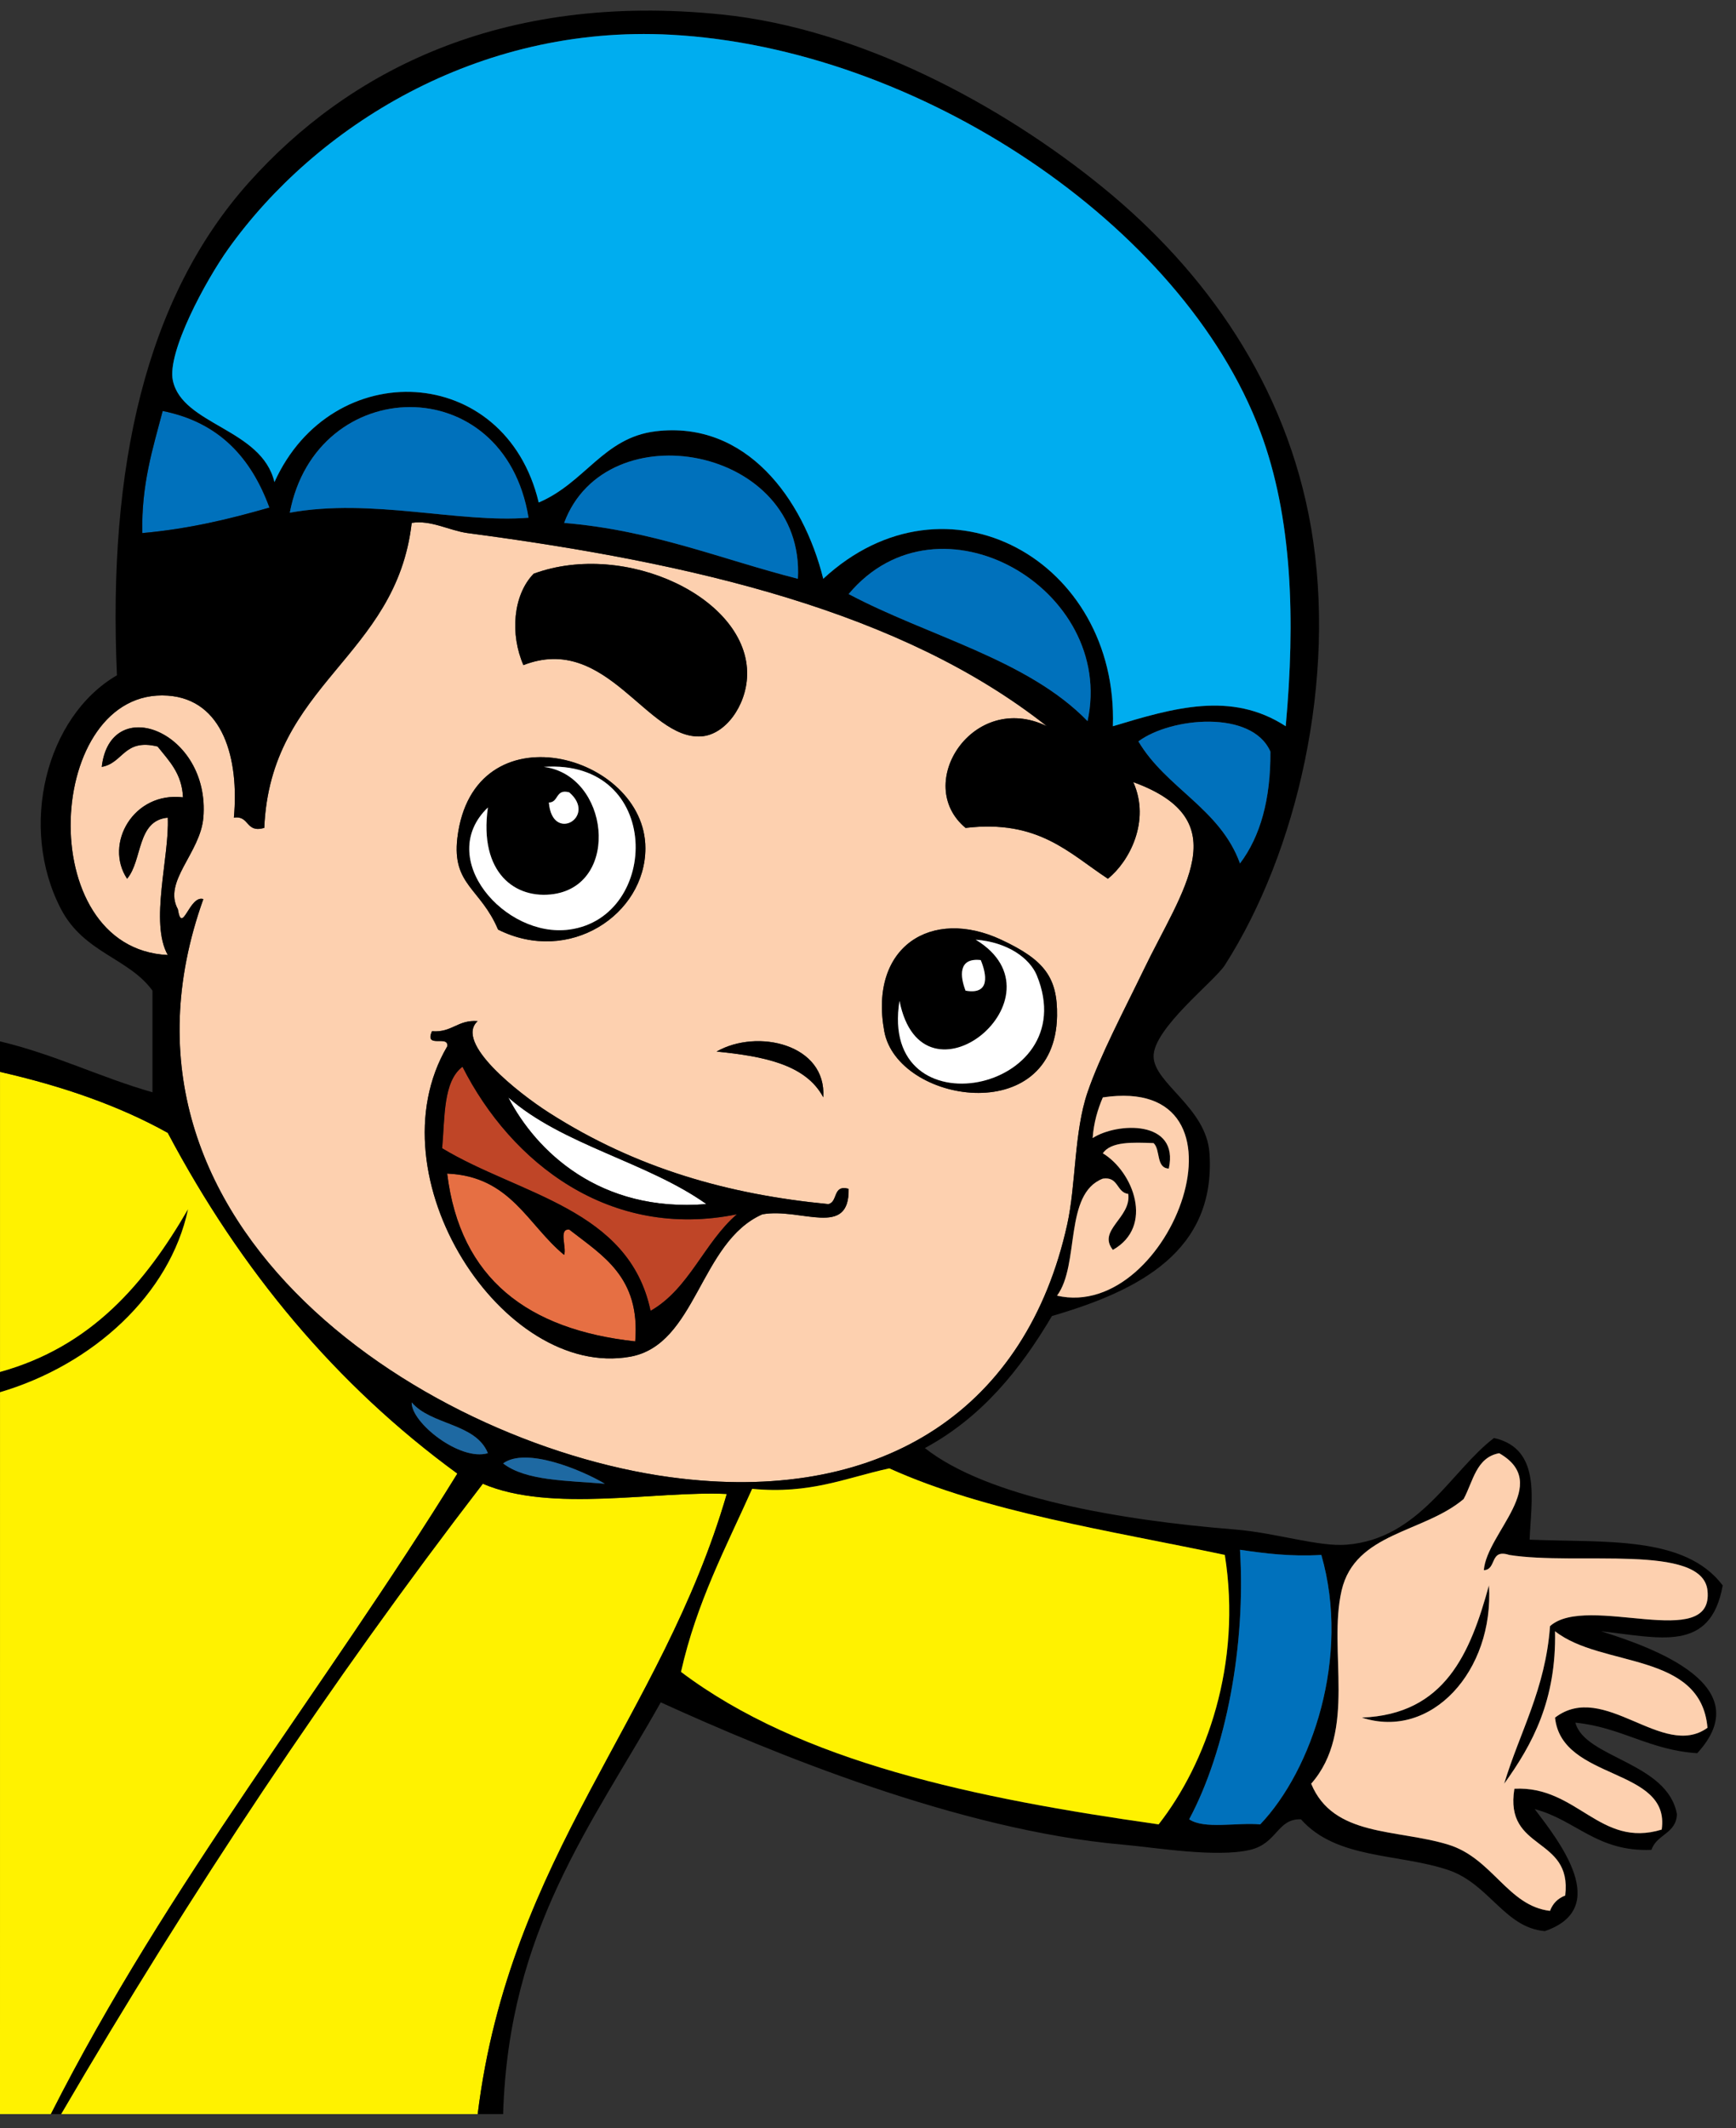 <?xml version="1.0" encoding="utf-8"?>
<!-- Generator: Adobe Illustrator 12.0.0, SVG Export Plug-In  -->
<!DOCTYPE svg PUBLIC "-//W3C//DTD SVG 1.1//EN" "http://www.w3.org/Graphics/SVG/1.1/DTD/svg11.dtd">
<svg  version="1.1" xmlns="http://www.w3.org/2000/svg" xmlns:xlink="http://www.w3.org/1999/xlink" xmlns:a="http://ns.adobe.com/AdobeSVGViewerExtensions/3.0/"
	 width="71" height="87" viewBox="0.25 -0.183 71 87" enable-background="new 0.25 -0.183 71 87" xml:space="preserve">
<rect x="0.25" y="-0.183" width="71" height="87" fill="#333333" stroke="none"/>
<defs>
</defs>
<g id="XMLID_26_">
	<g>
		<path d="M0.25,55.9c0,0.276,0,0.551,0,0.829c3.802-1.122,6.953-3.999,7.691-7.484C6.187,52.269,3.998,54.861,0.25,55.9z"/>
		<path fill="#FFF200" d="M0.25,86.238c0.694,0,1.387,0,2.081,0c4.797-9.472,11.176-17.361,16.625-26.183
			c-4.966-3.625-8.867-8.313-11.844-13.929c-2-1.114-4.319-1.914-6.861-2.492c0,4.089,0,8.175,0,12.266
			c3.748-1.039,5.937-3.631,7.691-6.655c-0.738,3.485-3.889,6.362-7.691,7.484C0.25,66.567,0.25,76.398,0.25,86.238z"/>
		<path fill="#FFF200" d="M2.747,86.238c5.681,0,11.363,0,17.04,0c1.299-10.553,7.516-16.175,10.187-25.35
			c-2.904-0.137-7.186,0.779-9.977-0.418C13.761,68.575,8.034,77.188,2.747,86.238z"/>
		<path fill="#FDD0AF" d="M33.92,44.673c-0.719-1.358-2.476-1.681-4.363-1.87C31.233,41.849,34.063,42.512,33.92,44.673z
			 M5.449,35.738c-0.948-1.422,0.258-3.571,2.286-3.328c-0.045-0.987-0.582-1.499-1.039-2.077c-1.38-0.341-1.399,0.68-2.284,0.832
			c0.353-3.053,4.45-1.449,4.155,2.076c-0.121,1.447-1.665,2.609-1.042,3.741c0.173,1.094,0.472-0.596,1.042-0.411
			C3.734,50.068,17.97,59.09,28.103,60.258c8.335,0.965,14.136-2.885,15.794-10.386c0.362-1.628,0.276-3.783,0.832-5.404
			c0.503-1.479,1.499-3.359,2.287-4.988c1.586-3.299,3.878-6.13-0.416-7.691c0.717,1.596-0.17,3.259-1.039,3.949
			c-1.59-1.042-2.835-2.43-5.82-2.077c-2.162-1.798,0.31-5.614,3.321-4.161c-5.928-4.681-14.421-6.668-23.691-7.892
			c-0.744-0.102-1.497-0.542-2.282-0.416c-0.634,5.527-5.78,6.549-6.03,12.469c-0.775,0.221-0.592-0.518-1.243-0.42
			c0.22-2.402-0.437-4.83-2.704-4.988c-5.001-0.343-5.585,10.343,0,10.603c-0.748-1.324,0.075-4.028,0-5.614
			C5.837,33.356,6.084,34.988,5.449,35.738z M18.539,42.595c0.085-0.497-0.943,0.114-0.622-0.623
			c0.825,0.064,1.046-0.477,1.869-0.414c-0.964,0.879,1.663,2.939,2.912,3.739c3.583,2.293,7.358,3.349,11.43,3.741
			c0.403-0.083,0.165-0.807,0.83-0.625c0.043,2.032-1.958,0.76-3.529,1.043c-2.569,1.135-2.688,5.331-5.404,5.82
			C20.817,56.206,15.423,47.902,18.539,42.595z M20.62,37.817c-0.717-1.696-1.887-1.821-1.665-3.742
			c0.64-5.375,7.69-3.438,7.69,0.416C26.646,37.202,23.532,39.276,20.62,37.817z M21.657,27.006
			c-0.548-1.251-0.432-2.864,0.42-3.737c3.767-1.384,8.811,1.01,8.73,4.153c-0.035,1.256-0.9,2.434-1.875,2.497
			C26.704,30.072,25.066,25.682,21.657,27.006z M36.415,41.972c-0.632-3.472,1.943-5.065,4.78-3.742
			c1.767,0.825,2.313,1.541,2.287,3.12C43.4,45.958,36.951,44.913,36.415,41.972z"/>
		<path fill="#0071BC" d="M6.903,16.618C6.5,18.152,6.026,19.619,6.07,21.608c1.913-0.17,3.585-0.578,5.201-1.042
			C10.526,18.536,9.215,17.077,6.903,16.618z"/>
		<path d="M43.062,29.5c-3.012-1.453-5.483,2.363-3.321,4.161c2.984-0.353,4.229,1.035,5.82,2.077
			c0.869-0.69,1.756-2.353,1.039-3.949c4.294,1.561,2.002,4.392,0.416,7.691c-0.788,1.629-1.784,3.51-2.287,4.988
			c-0.555,1.621-0.47,3.776-0.832,5.404c-1.659,7.501-7.459,11.351-15.794,10.386C17.97,59.09,3.734,50.068,8.566,36.572
			c-0.569-0.185-0.869,1.505-1.042,0.411c-0.624-1.132,0.921-2.294,1.042-3.741c0.295-3.525-3.802-5.129-4.155-2.076
			c0.885-0.152,0.904-1.172,2.284-0.832c0.457,0.578,0.994,1.089,1.039,2.077c-2.028-0.243-3.234,1.906-2.286,3.328
			c0.636-0.75,0.389-2.382,1.663-2.497c0.075,1.586-0.748,4.29,0,5.614c-5.585-0.26-5.001-10.945,0-10.603
			c2.268,0.158,2.924,2.586,2.704,4.988c0.651-0.098,0.468,0.641,1.243,0.42c0.25-5.919,5.396-6.942,6.03-12.469
			c0.786-0.127,1.538,0.313,2.282,0.416C28.641,22.833,37.134,24.82,43.062,29.5z M17.088,57.145
			c0.798,0.939,2.617,0.842,3.116,2.076C19.061,59.56,17.059,57.968,17.088,57.145z M48.886,74.187
			c1.509-2.818,2.319-7.106,2.079-11.017c1.025,0.149,2.068,0.285,3.326,0.21c1.205,4.178-0.389,8.803-2.499,11.015
			C50.844,74.307,49.505,74.607,48.886,74.187z M20.826,59.639c0.925-0.678,3.18,0.249,4.161,0.831
			C23.455,60.335,21.765,60.363,20.826,59.639z M61.769,72.732c1.159-1.611,2.135-3.409,2.08-6.233
			c1.894,1.498,5.968,0.821,6.235,3.947c-1.831,1.319-4.231-1.946-6.235-0.416c0.271,2.603,4.733,2.012,4.363,4.577
			c-2.534,0.777-3.455-1.8-6.025-1.669c-0.425,2.575,2.373,1.92,2.078,4.366c-0.297,0.112-0.51,0.322-0.621,0.626
			c-1.729-0.199-2.352-2.151-4.159-2.706c-2.118-0.65-4.706-0.308-5.61-2.492c1.897-2.155,0.676-5.439,1.245-7.9
			c0.551-2.372,3.361-2.355,4.99-3.737c0.389-0.717,0.512-1.702,1.455-1.873c2.183,1.249-0.505,3.245-0.628,4.781
			c0.541-0.02,0.219-0.89,1.042-0.622c2.752,0.44,7.896-0.484,8.105,1.451c0.274,2.548-4.926,0.098-6.44,1.459
			C63.454,68.875,62.41,70.601,61.769,72.732z M43.273,53.614c3.585-1.044,6.706-2.661,6.443-6.653
			c-0.125-1.871-2.263-2.848-2.286-3.953c-0.021-1.14,2.484-3.074,2.912-3.733c2.977-4.652,4.587-11.723,3.531-17.877
			c-1.004-5.833-4.311-10.493-8.52-13.92c-4.173-3.4-9.975-6.496-15.589-7.069c-9.06-0.929-15.302,2.361-19.328,6.859
			C6.213,11.98,4.652,18.915,5.033,27.422c-2.914,1.694-4.034,6.219-2.286,9.561c0.941,1.796,2.769,1.994,3.739,3.33
			c0,1.382,0,2.767,0,4.155c-2.153-0.615-3.989-1.547-6.236-2.081c0,0.416,0,0.832,0,1.247c2.542,0.578,4.862,1.378,6.861,2.492
			c2.977,5.616,6.878,10.304,11.844,13.929C13.507,68.876,7.128,76.766,2.331,86.238c0.14,0,0.277,0,0.416,0
			c5.288-9.05,11.014-17.663,17.25-25.768c2.792,1.197,7.073,0.281,9.977,0.418c-2.671,9.175-8.888,14.797-10.187,25.35
			c0.349,0,0.694,0,1.04,0c0.224-7.536,3.656-11.862,6.447-16.832c4.498,2.05,12.199,5.234,18.909,5.818
			c1.307,0.114,3.797,0.54,5.198,0.212c1.118-0.269,1.1-1.278,2.076-1.249c1.453,1.642,3.982,1.386,6.028,2.074
			c1.677,0.569,2.305,2.363,3.949,2.496c2.739-0.939,0.577-3.679-0.416-4.986c1.696,0.447,2.542,1.757,4.776,1.665
			c0.199-0.634,1.015-0.657,1.039-1.459c-0.382-2.127-3.778-2.293-4.152-3.741c1.889,0.19,3.028,1.126,4.984,1.249
			c2.535-2.759-1.781-4.311-3.936-4.984c2.399,0.258,4.483,0.897,4.977-1.875c-1.553-2.052-4.818-1.742-7.896-1.87
			c0.05-1.547,0.521-3.715-1.457-4.155c-1.733,1.305-3.03,4.121-6.025,4.36c-1.149,0.096-2.908-0.488-4.573-0.621
			c-4.71-0.376-10.119-1.308-12.679-3.328C40.37,57.777,41.962,55.835,43.273,53.614z M46.394,48.623
			c0.131,0.976-1.278,1.482-0.628,2.287c1.694-0.956,0.84-3.19-0.412-3.949c0.341-0.486,1.208-0.447,2.077-0.416
			c0.291,0.269,0.089,1.021,0.622,1.041c0.438-1.999-2.11-1.894-3.114-1.247c0.046-0.644,0.208-1.176,0.416-1.662
			c6.542-0.979,2.808,9.181-1.873,8.105c0.941-1.273,0.268-4.165,1.873-4.784C46.005,47.902,45.903,48.558,46.394,48.623z
			 M6.07,21.608c-0.043-1.989,0.431-3.457,0.833-4.991c2.312,0.459,3.623,1.918,4.367,3.949C9.655,21.031,7.982,21.438,6.07,21.608z
			 M7.319,15.371c-0.243-1.143,1.328-4.07,2.286-5.406c3.534-4.93,10.131-9.151,18.081-8.728
			c10.096,0.538,20.929,7.751,24.104,16.212c1.322,3.515,1.438,7.728,1.044,12.056c-2.226-1.449-4.594-0.746-7.069,0
			c0.227-6.762-6.799-10.694-11.845-6.028c-0.819-3.28-3.155-6.477-6.859-6.028c-2.132,0.26-2.876,2.1-4.778,2.91
			c-1.364-5.72-8.458-6.034-10.809-0.833C10.955,17.335,7.706,17.196,7.319,15.371z M21.867,20.981
			c-2.86,0.23-6.41-0.815-9.765-0.206C13.185,15.096,20.869,14.874,21.867,20.981z M23.322,21.193
			c1.717-4.619,9.86-3.132,9.561,2.284C29.734,22.675,26.963,21.498,23.322,21.193z M28.103,68.162
			c0.636-2.834,1.837-5.091,2.91-7.483c2.374,0.23,3.841-0.455,5.61-0.835c3.96,1.789,8.969,2.535,13.721,3.537
			c0.711,4.463-0.757,8.524-2.707,11.015C40.118,73.329,32.998,71.853,28.103,68.162z M34.958,24.101
			c3.695-4.415,10.947-0.2,9.771,5.194C42.274,26.765,38.214,25.83,34.958,24.101z M50.964,35.113
			c-0.809-2.237-3.022-3.074-4.155-4.989c1.324-0.987,4.646-1.301,5.398,0.416C52.222,32.492,51.798,34.007,50.964,35.113z"/>
		<path fill="#00ADEF" d="M9.605,9.964c-0.958,1.336-2.529,4.263-2.286,5.406c0.387,1.825,3.635,1.964,4.155,4.155
			c2.351-5.201,9.445-4.887,10.809,0.833c1.902-0.811,2.646-2.65,4.778-2.91c3.704-0.449,6.04,2.748,6.859,6.028
			c5.046-4.667,12.072-0.734,11.845,6.028c2.476-0.746,4.843-1.449,7.069,0c0.395-4.328,0.278-8.541-1.044-12.056
			C48.615,8.988,37.782,1.775,27.687,1.237C19.736,0.813,13.139,5.034,9.605,9.964z"/>
		<path fill="#0071BC" d="M12.102,20.775c3.354-0.609,6.905,0.437,9.765,0.206C20.869,14.874,13.185,15.096,12.102,20.775z"/>
		<path d="M18.955,34.075c-0.223,1.921,0.948,2.045,1.665,3.742c2.912,1.459,6.026-0.615,6.026-3.326
			C26.646,30.638,19.595,28.7,18.955,34.075z M23.532,37.817c-2.629,0.355-5.491-2.914-3.328-4.991
			c-0.376,2.679,1.128,3.772,2.702,3.538c2.731-0.417,2.257-4.859-0.416-5.198C27.36,30.829,27.265,37.318,23.532,37.817z
			 M23.532,32.207c1.162,1-0.698,2.093-0.833,0.416C23.11,32.618,22.962,32.051,23.532,32.207z"/>
		<path fill="#FFFFFF" d="M20.204,32.826c-2.164,2.077,0.698,5.346,3.328,4.991c3.733-0.499,3.829-6.988-1.042-6.651
			c2.673,0.339,3.147,4.781,0.416,5.198C21.333,36.599,19.828,35.505,20.204,32.826z"/>
		<path fill="#1E69A2" d="M17.088,57.145c-0.029,0.823,1.973,2.415,3.116,2.076C19.705,57.987,17.886,58.084,17.088,57.145z"/>
		<path fill="#E66F43" d="M18.539,47.792c0.53,4.321,3.322,6.381,7.69,6.859c0.216-2.636-1.338-3.507-2.698-4.571
			c-0.451-0.039-0.096,0.736-0.21,1.035C21.833,49.899,21.137,47.898,18.539,47.792z"/>
		<path d="M22.077,23.269c-0.852,0.873-0.968,2.486-0.42,3.737c3.409-1.324,5.047,3.066,7.275,2.912
			c0.975-0.063,1.84-1.241,1.875-2.497C30.888,24.279,25.843,21.885,22.077,23.269z"/>
		<path fill="#FFFFFF" d="M22.698,32.623c0.135,1.677,1.996,0.584,0.833-0.416C22.962,32.051,23.11,32.618,22.698,32.623z"/>
		<path fill="#1E69A2" d="M20.826,59.639c0.939,0.724,2.629,0.696,4.161,0.831C24.006,59.888,21.75,58.961,20.826,59.639z"/>
		<path fill="#FFFFFF" d="M29.142,49.039c-2.432-1.728-5.899-2.415-8.104-4.36C22.174,46.867,24.769,49.396,29.142,49.039z"/>
		<path fill="#0071BC" d="M32.883,23.477c0.299-5.417-7.844-6.903-9.561-2.284C26.963,21.498,29.734,22.675,32.883,23.477z"/>
		<path fill="#FFF200" d="M31.012,60.678c-1.072,2.393-2.274,4.649-2.91,7.483c4.895,3.691,12.016,5.167,19.534,6.233
			c1.95-2.49,3.417-6.552,2.707-11.015c-4.751-1.002-9.761-1.748-13.721-3.537C34.854,60.223,33.386,60.909,31.012,60.678z"/>
		<path fill="#BF4527" d="M26.857,53.402c1.584-0.904,2.191-2.794,3.529-3.945c-5.198,1.06-9.233-2.104-11.222-6.032
			c-0.794,0.599-0.717,2.056-0.831,3.332C21.489,48.663,25.98,49.221,26.857,53.402z"/>
		<path d="M21.038,44.678c2.205,1.945,5.672,2.633,8.104,4.36C24.769,49.396,22.174,46.867,21.038,44.678z M19.165,43.424
			c1.989,3.929,6.024,7.092,11.222,6.032c-1.338,1.151-1.945,3.041-3.529,3.945c-0.877-4.181-5.369-4.739-8.524-6.646
			C18.448,45.48,18.371,44.023,19.165,43.424z M17.917,41.972c-0.322,0.737,0.707,0.126,0.622,0.623
			c-3.116,5.307,2.278,13.61,7.485,12.682c2.717-0.489,2.835-4.686,5.404-5.82c1.571-0.283,3.573,0.989,3.529-1.043
			c-0.665-0.182-0.426,0.542-0.83,0.625c-4.072-0.393-7.846-1.448-11.43-3.741c-1.249-0.8-3.876-2.86-2.912-3.739
			C18.963,41.496,18.743,42.037,17.917,41.972z M26.229,54.651c-4.369-0.479-7.16-2.538-7.69-6.859
			c2.598,0.106,3.294,2.107,4.783,3.323c0.114-0.299-0.241-1.074,0.21-1.035C24.891,51.144,26.446,52.015,26.229,54.651z"/>
		<path d="M33.92,44.673c0.143-2.161-2.688-2.824-4.363-1.87C31.445,42.993,33.201,43.315,33.92,44.673z"/>
		<path d="M37.038,40.731c0.938,4.73,6.953-0.173,3.118-2.501c1.316,0.101,2.208,0.764,2.496,1.455
			C44.631,44.498,36.165,46.156,37.038,40.731z M41.195,38.23c-2.837-1.323-5.412,0.271-4.78,3.742
			c0.536,2.94,6.986,3.986,7.067-0.622C43.508,39.771,42.962,39.055,41.195,38.23z M39.74,40.313
			c-0.214-0.549-0.329-1.357,0.621-1.249C40.594,39.627,40.771,40.496,39.74,40.313z"/>
		<path fill="#FFFFFF" d="M37.038,40.731c-0.873,5.425,7.593,3.767,5.614-1.046c-0.289-0.691-1.18-1.354-2.496-1.455
			C43.991,40.558,37.976,45.461,37.038,40.731z"/>
		<path fill="#0071BC" d="M44.729,29.295c1.176-5.394-6.076-9.609-9.771-5.194C38.214,25.83,42.274,26.765,44.729,29.295z"/>
		<path fill="#FFFFFF" d="M40.361,39.064c-0.95-0.108-0.835,0.7-0.621,1.249C40.771,40.496,40.594,39.627,40.361,39.064z"/>
		<path fill="#FDD0AF" d="M45.766,50.91c-0.65-0.805,0.759-1.312,0.628-2.287c-0.491-0.064-0.389-0.721-1.04-0.625
			c-1.604,0.619-0.931,3.511-1.873,4.784c4.681,1.075,8.414-9.085,1.873-8.105c-0.208,0.486-0.37,1.019-0.416,1.662
			c1.004-0.646,3.552-0.752,3.114,1.247c-0.532-0.021-0.331-0.772-0.622-1.041c-0.869-0.031-1.736-0.07-2.077,0.416
			C46.605,47.719,47.46,49.954,45.766,50.91z"/>
		<path fill="#0071BC" d="M46.809,30.124c1.133,1.915,3.347,2.752,4.155,4.989c0.833-1.106,1.257-2.621,1.243-4.573
			C51.455,28.823,48.133,29.137,46.809,30.124z"/>
		<path fill="#0071BC" d="M48.886,74.187c0.619,0.42,1.958,0.12,2.905,0.208c2.11-2.212,3.704-6.837,2.499-11.015
			c-1.258,0.075-2.301-0.061-3.326-0.21C51.205,67.081,50.395,71.369,48.886,74.187z"/>
		<path d="M55.948,70.03c2.837,0.929,5.413-1.912,5.198-5.404C60.384,67.394,59.351,69.899,55.948,70.03z"/>
		<path fill="#FDD0AF" d="M62.187,72.938c2.57-0.131,3.491,2.446,6.025,1.669c0.37-2.565-4.093-1.975-4.363-4.577
			c2.004-1.53,4.404,1.735,6.235,0.416c-0.268-3.126-4.342-2.449-6.235-3.947c0.055,2.824-0.921,4.622-2.08,6.233
			c0.642-2.131,1.686-3.857,1.875-6.441c1.515-1.361,6.715,1.089,6.44-1.459c-0.209-1.936-5.354-1.011-8.105-1.451
			c-0.823-0.268-0.501,0.603-1.042,0.622c0.123-1.536,2.811-3.532,0.628-4.781c-0.943,0.171-1.066,1.156-1.455,1.873
			c-1.629,1.382-4.439,1.365-4.99,3.737c-0.569,2.461,0.652,5.745-1.245,7.9c0.904,2.185,3.492,1.842,5.61,2.492
			c1.808,0.555,2.43,2.507,4.159,2.706c0.111-0.304,0.324-0.514,0.621-0.626C64.56,74.858,61.762,75.513,62.187,72.938z
			 M61.146,64.625c0.215,3.492-2.361,6.333-5.198,5.404C59.351,69.899,60.384,67.394,61.146,64.625z"/>
	</g>
	<g>
	</g>
</g>
</svg>
